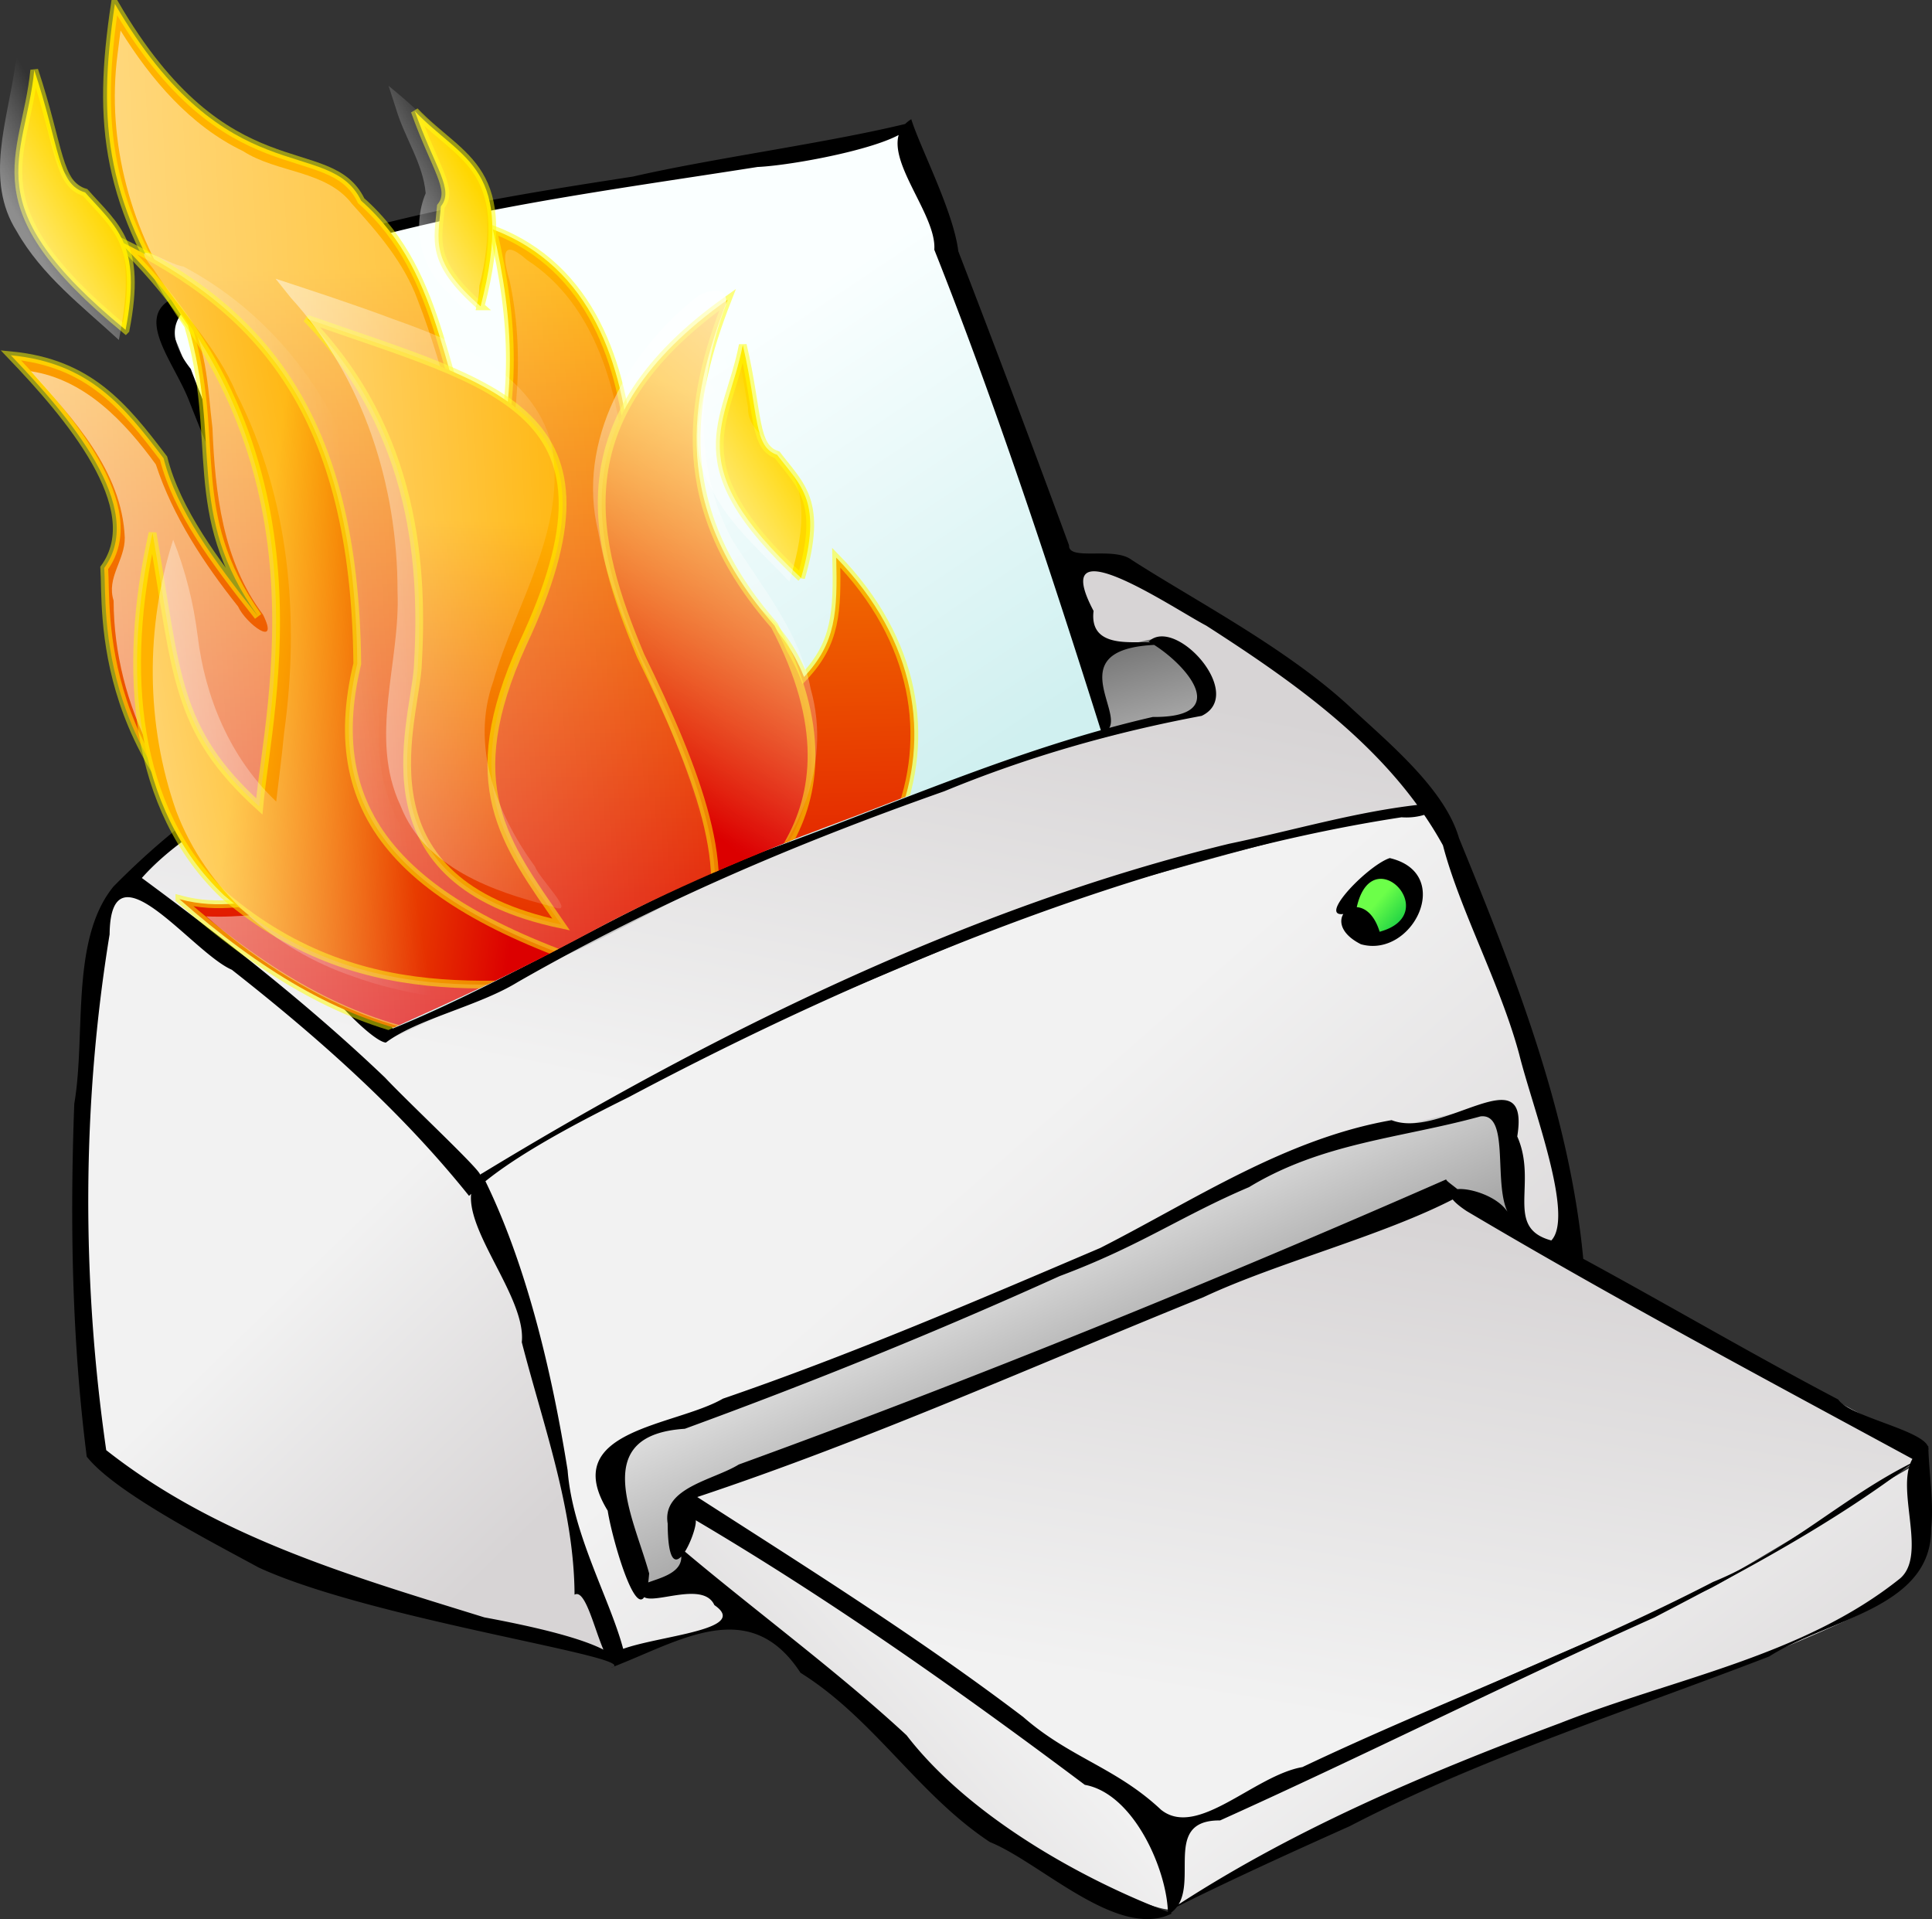 <svg xmlns="http://www.w3.org/2000/svg" xmlns:xlink="http://www.w3.org/1999/xlink" viewBox="0 0 137.29 136.36" version="1.0"><rect x="0" y="0" width="137.29" height="136.36" fill="#333333" stroke="none"/><defs><linearGradient id="y" y2="179.97" xlink:href="#b" gradientUnits="userSpaceOnUse" x2="390.32" gradientTransform="matrix(.544 0 0 1.838 .393 -250.42)" y1="179.97" x1="349.43"/><linearGradient id="e"><stop offset="0" stop-color="#606060"/><stop offset="1" stop-color="#f0f0f0"/></linearGradient><linearGradient id="c"><stop offset="0" stop-color="#fff"/><stop offset="1" stop-color="#fff" stop-opacity="0"/></linearGradient><linearGradient id="b"><stop offset="0" stop-color="#fff" stop-opacity=".449"/><stop offset="1" stop-color="#fff" stop-opacity="0"/></linearGradient><linearGradient id="a"><stop offset="0" stop-color="#dc0000"/><stop offset="1" stop-color="#ffb200"/></linearGradient><linearGradient id="q" y2="299.89" xlink:href="#a" gradientUnits="userSpaceOnUse" x2="-953.88" gradientTransform="matrix(.939 0 0 1.446 1125.5 -315.48)" y1="448.68" x1="-1006.6"/><linearGradient id="r" y2="500.8" gradientUnits="userSpaceOnUse" x2="323.1" gradientTransform="matrix(.806 0 0 1.241 18.001 -263.96)" y1="256.78" x1="9.655"><stop offset="0" stop-color="#fff"/><stop offset="1" stop-color="#fff" stop-opacity="0"/></linearGradient><linearGradient id="s" y2="272.82" xlink:href="#a" gradientUnits="userSpaceOnUse" x2="-1335" gradientTransform="matrix(.702 0 0 1.936 1125.5 -315.48)" y1="330.2" x1="-1308.2"/><linearGradient id="t" y2="232.9" xlink:href="#b" gradientUnits="userSpaceOnUse" x2="502.45" gradientTransform="matrix(.607 0 0 1.648 .393 -250.42)" y1="232.9" x1="468.41"/><linearGradient id="u" y2="362.16" xlink:href="#a" gradientUnits="userSpaceOnUse" x2="-857.96" gradientTransform="matrix(.927 0 0 1.466 1125.5 -315.48)" y1="438.47" x1="-916.9"/><linearGradient id="v" y2="485.78" xlink:href="#c" gradientUnits="userSpaceOnUse" x2="317.14" gradientTransform="matrix(.795 0 0 1.258 24.096 -278.86)" y1="384.4" x1="501.4"/><linearGradient id="w" y2="294.87" xlink:href="#b" gradientUnits="userSpaceOnUse" x2="572.41" gradientTransform="matrix(.603 0 0 1.66 .393 -252.45)" y1="294.87" x1="533.78"/><linearGradient id="x" y2="306.76" xlink:href="#a" gradientUnits="userSpaceOnUse" x2="-1102.7" gradientTransform="matrix(.796 0 0 1.706 1125.5 -315.48)" y1="404.58" x1="-1131"/><linearGradient id="d"><stop offset="0" stop-color="#d7d4d5"/><stop offset="1" stop-color="#f2f2f2"/></linearGradient><linearGradient id="z" y2="403.09" xlink:href="#c" gradientUnits="userSpaceOnUse" x2="342.54" gradientTransform="matrix(.683 0 0 1.464 22.742 -283.6)" y1="246.21" x1="198.88"/><linearGradient id="A" y2="376.9" xlink:href="#c" gradientUnits="userSpaceOnUse" x2="239.46" gradientTransform="matrix(.602 0 0 1.661 26.3 -269.45)" y1="244.05" x1="110.45"/><linearGradient id="l" y2="152.92" xlink:href="#d" gradientUnits="userSpaceOnUse" x2="80.994" gradientTransform="matrix(1.306 0 0 .766 1.029 10.371)" y1="172.94" x1="107.47"/><linearGradient id="k" y2="169.13" xlink:href="#d" gradientUnits="userSpaceOnUse" x2="76.282" gradientTransform="matrix(1.383 0 0 .723 1.029 10.371)" y1="122.64" x1="91.207"/><linearGradient id="m" y2="133.36" xlink:href="#d" gradientUnits="userSpaceOnUse" x2="75.084" gradientTransform="matrix(1.107 0 0 .904 1.029 10.371)" y1="146.75" x1="56.598"/><linearGradient id="o" y2="32.755" gradientUnits="userSpaceOnUse" x2="48.944" gradientTransform="matrix(1.022 0 0 .978 1.029 10.371)" y1="61.385" x1="68.967"><stop offset="0" stop-color="#d0f0f0"/><stop offset="1" stop-color="#faffff"/></linearGradient><linearGradient id="n" y2="66.289" gradientUnits="userSpaceOnUse" x2="103.56" gradientTransform="matrix(1.034 0 0 .967 1.029 10.371)" y1="68.347" x1="106.07"><stop offset="0" stop-color="#00c042"/><stop offset="1" stop-color="#6cff49"/></linearGradient><linearGradient id="g" y2="97.394" xlink:href="#e" gradientUnits="userSpaceOnUse" x2="50.981" gradientTransform="matrix(1.492 0 0 .67 1.029 10.371)" y1="76.878" x1="38.475"/><linearGradient id="i" y2="125.84" xlink:href="#e" gradientUnits="userSpaceOnUse" x2="49.088" gradientTransform="matrix(1.361 0 0 .735 1.029 10.371)" y1="149.86" x1="69.759"/><linearGradient id="f" y2="113.94" xlink:href="#d" gradientUnits="userSpaceOnUse" x2="43.187" gradientTransform="matrix(1.444 0 0 .692 1.029 10.371)" y1="69.988" x1="61.319"/><linearGradient id="h" y2="94.95" xlink:href="#d" gradientUnits="userSpaceOnUse" x2="68.684" gradientTransform="matrix(1.142 0 0 .876 1.029 10.371)" y1="123.74" x1="101.59"/><linearGradient id="j" y2="73.71" xlink:href="#d" gradientUnits="userSpaceOnUse" x2="38.779" gradientTransform="matrix(.831 0 0 1.203 1.029 10.371)" y1="93.433" x1="52.039"/><clipPath id="p" clipPathUnits="userSpaceOnUse"><path d="M148.17 120.15c75.46-200.5 204.2-7.81 206.01-.09 12.56 51.28 15.66 202.83-3.72 224.94-20.02-3.39-31.28-4.82-49.26-7.85-19.34-3.26-47.8-6.67-69.77-7.29-16.83-.47-32.04-1.39-48.15-2.94-13.07-1.26-35.31-3.47-53.65-4.07-8.11-32.67 26.64-170.04 18.54-202.7z" fill-rule="evenodd" fill="#00f"/></clipPath></defs><path d="M19.299 73.375c4.357-3.935 9.979-8.292 15.038-9.838 2.389-.702 51.86-13.351 53.266-13.351 6.746.421 23.187 14.757 24.037 17.146-4.64 1.827-17.853 3.654-20.664 4.778-1.265 1.125-17.849 6.325-19.817 7.59-1.967 1.265-17.005 8.292-17.708 8.994-1.827.984-6.746 3.514-9.276 5.763-2.67-2.952-22.908-20.66-24.876-21.082z" fill-rule="evenodd" fill="url(#f)" transform="translate(-10.422 -10.237)"/><path d="M93.224 55.667s3.795 3.654 2.811 4.357c0 1.124-10.54 3.373-11.805 3.794-1.265.422-18.13 6.606-19.817 7.309-1.686.702-12.508 6.605-13.913 7.027-1.406.421-11.806 5.902-12.509 5.902-.702 0-5.34-4.216-5.059-5.34s1.827-2.53 3.092-2.952c1.265-.421 52.703-19.675 53.406-19.535.702.141 2.811-.843 3.794-.562z" fill-rule="evenodd" fill="url(#g)" transform="translate(-10.422 -10.237)"/><path d="M44.358 93.739s16.695-9.293 18.882-10.088c2.186-.795 22.857-9.739 24.248-9.938s23.052-6.758 24.442-5.764c1.4.994 6.17 13.317 6.96 16.894.8 3.578 4.18 12.522 2.98 14.112-1.19 1.595-57.239 25.835-59.028 26.435-.524.17-6.487 1.76-8.828 2.22-.795-1.79-2.501-7.98-2.899-9.38-.397-1.39-2.385-10.73-2.981-12.32s-4.77-11.177-3.776-12.171z" fill-rule="evenodd" fill="url(#h)" transform="translate(-10.422 -10.237)"/><path d="M60.056 122.57c-1.124-.29-3.654 2.1-3.935.84-.281-1.27-2.67-8.29-1.967-9.42.702-1.12 4.075-2.95 6.605-3.65s25.298-9.28 25.719-9.98c.422-.703 20.522-9.698 22.062-9.839 1.55-.14 8.44-2.389 8.86-1.124s.56 7.449.98 8.433c.42.983-57.059 24.59-58.324 24.74z" fill-rule="evenodd" fill="url(#i)" transform="translate(-10.422 -10.237)"/><path d="M20.109 73.514s3.975 1.988 5.566 3.777c1.59 1.788 16.099 14.111 17.49 15.9s3.578 6.559 4.373 8.949c.795 2.38 2.385 7.95 2.584 10.53.198 2.58 1.59 6.76 1.987 8.94.398 2.19 2.982 6.56 2.186 6.36-.795-.2-18.285-4.17-19.875-4.97-1.59-.79-16.298-7.55-16.894-8.94-.597-1.39-1.392-12.12-1.193-13.91.199-1.791.397-17.692.795-19.282s.398-5.764 1.193-6.559.993-2.584 1.788-.795z" fill-rule="evenodd" fill="url(#j)" transform="translate(-10.422 -10.237)"/><g fill-rule="evenodd"><path d="M59.213 116.8s28.249-11.66 29.373-11.8c1.125-.14 23.614-10.262 24.594-10.262.99 0 7.73 4.638 8.57 5.2.85.562 24.88 12.372 25.02 13.352s-1.69 1.69-3.37 2.67c-1.87 1.35-8.72 5.62-15.04 8.99-2.53.43-27.12 11.81-28.671 12.65-1.546.85-4.778 3.38-5.902 2.81-1.125-.56-16.303-11.38-17.568-12.22-1.265-.85-15.741-12.09-17.006-11.39z" fill="url(#k)" transform="translate(-10.422 -10.237)"/><path d="M146.88 114.1s-3.71 2.13-5 2.97c-1.3.83-9 5.66-10.11 6.12s-14.37 6.49-15.49 7.14c-1.11.65-21.415 9.27-22.343 10.2-.927.93.279 5.01-.092 5.19-.371.19 4.914-2.32 5.656-2.87.739-.56 23.369-10.39 25.309-11.04 1.95-.65 10.85-3.89 11.13-3.99.28-.09 7.14-2.96 7.79-3.52.65-.55 5.56-3.89 3.15-10.2z" fill="url(#l)" transform="translate(-10.422 -10.237)"/><path d="M59.354 117.22s12.789 7.31 13.632 8.58c.844 1.26 20.238 13.49 20.519 14.75.282 1.27 1.125 4.92.141 5.35-.984.42-13.633-5.21-14.757-6.89-1.124-1.69-10.962-10.68-12.227-11.53-1.265-.84-6.887-4.63-7.308-5.62-.422-.98-.562-4.35 0-4.64z" fill="url(#m)" transform="translate(-10.422 -10.237)"/></g><path d="M106.29 74.5s.99 2.81 2.11 2.389c1.13-.422 3.24-1.546 2.53-3.092-.7-1.546-3.65-2.249-4.64.703z" fill-rule="evenodd" fill="url(#n)" transform="translate(-10.422 -10.237)"/><path d="M74.813 19.407s-21.081 4.357-22.908 4.357-17.708 3.232-19.535 4.216-10.401 3.654-10.26 4.357 6.746 16.303 7.168 17.849c.421 1.546 6.043 14.054 6.043 16.162s2.249 16.444 2.249 17.006 8.151-2.671 9.275-3.373c1.125-.703 15.882-8.292 17.428-8.854 1.546-.563 12.648-4.919 13.913-5.2 1.265-.282 9.276-3.655 10.822-3.655-.14-.983-.843-2.389-.843-5.621-.843.843-9.979-28.109-10.541-29.233s-2.811-8.011-2.811-8.011z" fill-rule="evenodd" fill="url(#o)" transform="translate(-10.422 -10.237)"/><path d="M64.757 8.471c-2.979 1.843 1.841 6.451 1.636 9.274 4.348 10.931 8.365 23.121 11.895 34.334 2.503-.653-3.471-5.942 3.819-6.259-.264-.627-4.785.826-4.397-2.41-3.335-6.306 5.575-.233 8.012 1.048 6.416 4.126 13.056 8.787 16.816 15.611 1.19 4.569 4.08 9.856 5.42 14.849.94 3.779 3.94 11.485 2.28 13.224-3.37-.908-.94-4.046-2.42-7.391.95-5.871-5.32.268-8.93-1.157-7.55 1.322-14.008 5.672-20.7 9.08-8.857 3.779-17.701 7.579-26.816 10.709-3.417 1.98-11.724 2.19-8.188 7.96.321 2.14 2.53 9.78 2.946 4.46-1.129-4.1-4.279-9.84 2.535-10.28 9.081-3.32 17.825-6.86 26.638-10.85 5.722-2.138 8.619-4.262 13.456-6.32 5.239-3.174 10.779-3.466 16.449-5.027 2.18-.254.8 5.089 2.06 7.038-.98-2.176-6.62-2.686-3.05-.312 10.49 6.221 21.26 11.961 31.97 17.771 3.44-1.74-4.53-2.83-5.56-4.38-6.11-3.21-12.06-6.71-18.12-9.998-.98-10.417-4.9-20.286-8.83-29.895-.99-3.417-4.8-6.604-7.62-9.203-4.5-4.226-11.095-7.642-15.628-10.554-1.247-.985-4.512.097-4.461-1.041A1389.136 1389.136 0 0068.1 17.858c-.352-2.862-2.722-7.375-3.343-9.387zm-.061.247c-5.64 1.408-13.983 2.507-19.722 3.83-10.659 1.643-21.671 3.41-31.413 8.251-4.763.957-1.304 4.626-.12 7.692 4.674 11.937 10.884 23.644 11.753 36.666-2.344 1.694-5.057 5.87-1.204 2.118 1.79-4.573 2.423 6.424.124 1.424-5.153-2.644 1.887 5.274 3.306 5.383 2.238-1.688 6.576-2.581 9.369-4.299 9.789-5.599 19.706-9.818 30.312-13.559 5.939-2.45 11.983-4.173 18.29-5.358 3.18-1.517-1.868-7.131-3.769-5.274 2.369 1.3 6.242 5.406.295 5.353-9.716 2.226-18.831 6.425-28.202 9.742-8.916 3.473-16.969 8.777-25.806 12.398-.741-1.805-1.012-7.368-1.377-8.729-1.074-13.646-8.216-25.554-12.976-38.141-4.706-5.957 6.517-6.232 10.141-8.557 9.82-2.91 20.041-4.203 30.134-5.793 2.839-.128 10.96-1.709 10.865-3.147zM23.389 53.1c-5.791 1.444-11.221 5.731-15.326 9.895-3.086 3.783-1.944 10.545-2.785 15.434-.313 8.361-.171 16.774.886 25.074 1.967 2.48 8.351 5.78 12.22 7.88 8.142 3.75 27.722 6.45 25.023 7.12 4.795-1.82 9.826-5.24 13.479.36 5.197 3.24 8.388 8.69 13.464 12.03 3.572 1.43 9.106 6.99 12.931 5.07-6.461-2.42-14.471-6.96-18.857-12.66-4.913-4.56-11.103-9.1-16.212-13.44 1.185 2.51-3.298 2.33-2.565 3.1-.426 1.74 4.203-.93 5.118 1.09 2.886 1.97-5.594 2.23-7.305 3.51-1.541-1.1-5.719-2.02-9.047-2.64-9.513-2.95-19.005-5.69-26.865-11.88-1.746-12.11-1.732-24.566.241-36.653.072-6.683 5.855 1.292 8.685 2.518 6.109 4.799 11.987 9.991 16.858 16.069 2.383-2.425 7.417-5.069 11.326-7.007 16.532-8.782 36.393-17.062 54.94-19.897 2.59.195 4.12-1.894 1.19-.886-4.56.522-8.83 1.806-13.446 2.768-18.536 4.493-37.021 13.631-53.269 23.536.595.129-4.926-5.016-6.713-6.921-5.395-5.154-11.286-9.757-17.281-14.184 3.323-3.743 9.119-6.32 13.41-8.502 1.021-.513-.368-.573-.1-.784zm75.369 7.872c-1.73.569-6.01 5.139-2.39 3.708.99-5.265 6.31.266 1.67 1.527-1.1-3.596-4.67-.797-1.33.887 3.67 1.037 6.67-5.034 2.05-6.122zM34.223 83.385c-2.837 2.435 3.232 8.308 2.856 11.988 1.508 5.85 3.721 11.87 3.749 17.94 1.256-.73 2.191 7.6 3.47 3.9-.944-3.58-3.611-8.17-3.962-12.74-1.103-6.89-2.94-14.831-6.113-21.088zm68.555.414c-16.392 7.194-33.452 14.144-50.281 20.264-1.796 1.11-5.465 1.64-5.051 4.19.029 5.48 2.131.57 1.994-.23 9.607 5.67 18.725 12.11 27.648 18.8 3.556.64 5.916 6.25 5.908 9.23 2.712-1.53-.757-6.74 3.704-6.7 10.298-4.64 20.558-9.81 30.858-14.42 6.38-3.31 12.79-6.72 18.47-11.07-4.97 2.43-9.07 6.42-14.29 8.54-9.48 4.9-19.55 8.58-29.19 13.16-3.431.6-7.463 5.1-10.045 3.03-3.206-3.01-6.465-3.68-9.791-6.59-7.425-5.64-15.328-10.59-23.164-15.63 12.227-4.07 24.025-9.37 35.97-14.2 5.29-2.482 12.83-4.376 17.97-7.077 1.52.17-.87-1.166-.71-1.297zm34.25 18.954c-3.39 1.21.32 7.39-2 9.4-6.91 5.54-16.05 7.09-24.15 10.28-9.59 3.58-19.27 7.67-27.818 13.34 4.182-2.1 8.538-4.08 12.848-6.01 9.55-4.95 19.82-8.2 29.81-12.06 4.23-2.69 11.58-3.44 11.51-9.11.21-1.79-.17-4.04-.2-5.84z"/><g clip-path="url(#p)" transform="scale(.256) rotate(-29.886 63.606 417.5)" fill-rule="evenodd"><path d="M135.31 265.02c19.34 57.18 49.95 87.5 104.82 90.97 60.35 19.34 116.38-20.22 100.49-82.3-7.22 13.28-11.84 20.5-24.25 24.25 4.91-34.36-26.57-40.14-11.27-77.1 10.69-22.81 17.04-50.82-1.73-73.64-7.79 25.99-17.32 43.32-36.38 62.38 2.02-31.77 18.77-57.47 8.66-87.5 1.44-20.21-31.77-19.64-32.05-81.435-21.08 26.568-30.04 47.07-26.86 87.495-7.8 32.64-26.86 44.47-23.39 79.71-2.89-19.64-4.91-36.68-.87-51.12-2.31-17.9-4.62-33.21-22.52-45.91 5.49 22.23 11.84 55.73-6.93 64.1-5.2 10.69-31.19 47.36-2.6 104.83-8.37-4.91-16.75-6.35-25.12-14.73z" stroke-opacity=".504" stroke="#ff0" stroke-width="2.156" fill="url(#q)"/><path d="M237.31 53.087c-14.99 19.685-21.35 44.824-19.44 69.333 1.43 11.99-4.94 23.15-9.48 33.86-8.34 15.96-15.89 33.39-13.61 51.83-.65 10.63-5.37-.08-4.88-5.43-2.26-15.03-3.23-30.63-.14-45.52-1.56-14.49-5.23-30.2-17.2-39.73 3.56 17.2 8.18 36.59-.4 53.03-3.08 5.51-9.96 7.01-11.4 13.63-14.45 25.3-15.53 56.84-4.57 83.63 2.28 6.1 5.26 11.92 7.84 17.9-8.04-4.6-16.88-7.72-24.65-12.75 10.77 31.54 31.26 62.58 63.6 74.86 12.71 5.41 26.58 6.42 40.02 8.55 29.45 9.2 66 3.16 85.43-22.47 11.41-14.83 14.58-34.84 10.7-52.91-5.15 10.4-14.06 18.83-25.57 21.5 2.65-13.35-1.38-26.72-8.28-38.14-7.44-12.18-9.2-27.59-3.25-40.76 9.01-19.76 15.83-43.68 5.33-64.25-3.25-9.5-5.54-3.67-7.19 3.06-6.86 21.12-20.73 39.09-36.42 54.5 1.09-21.55 8.61-41.94 11.8-63.12 1.83-10.79-.27-21.62-2.53-32.07-1.54-11.74-13.77-17.77-18.94-27.821-9.2-13.374-12.26-29.996-12.8-45.962-1.32 1.75-2.64 3.5-3.97 5.25z" fill="url(#r)"/><path d="M234.07 347.32c-45.92-48.51-53.72-82.3-23.39-114.35 34.07-60.64 25.7-98.76.86-135.15 23.39 80.57-27.72 132.55-44.18 155.94-9.82-30.32-1.44-43.32 12.13-80.57-26.57 28.88-42.74 63.82-32.92 97.03 17.9 49.96 60.06 60.93 87.5 77.1z" stroke-opacity=".504" stroke="#ff0" stroke-width="2.156" fill="url(#s)"/><path d="M289.79 164.02c-6.16-17.9-1.13-21.73 4.26-29.55 5.56-2.17 3.85-9.72 6.89-26.54 4.59 18.77 16.93 27.31-11.15 56.09z" stroke-opacity=".504" stroke="#ff0" stroke-width="2.156" fill="gold"/><path d="M296.71 104.99c-1.88 7.98-1.03 16.77-4.5 24.22-8.15 6.22-11.7 17.77-8.13 27.58 1.11 8.22 3.68 9.64 8.24 2.13 9.73-10.01 18.84-24.36 13.3-38.71-2.5-7.32-4.69-14.75-7.48-21.973-.48 2.253-.96 4.503-1.43 6.753z" fill="url(#t)"/><path d="M329.36 273.69c15.88-15.31 12.71-21.95 11.26-32.92-4.62-5.2 1.16-12.13 6.93-31.19-14.72 17.04-32.05 19.35-18.19 64.11z" stroke-opacity=".504" stroke="#ff0" stroke-width="2.156" fill="gold"/><path d="M254.86 347.32c17.9-10.1 22.81-41.87 25.12-77.1 4.33-34.08 13-68.15 70.17-73.64-23.39 18.77-42.45 41.87-33.78 84.9-2.31 62.67-48.81 60.36-61.51 65.84z" stroke-opacity=".504" stroke="#ff0" stroke-width="2.156" fill="url(#u)"/><path d="M343.56 191.6c-24.38 3.46-49.51 18.11-56.66 42.99-11.49 31.1-5.14 66.49-20.8 96.36-5.95 2.58-4.5 13.67 2.85 11.5 21.51-3.9 41.94-18.85 47.39-40.78 5.25-15.24 2.27-31.35 1.71-47 .72-22.69 13.86-43.16 31.11-57.16 3.02-4.35-2.02-5.81-5.6-5.91z" fill="url(#v)"/><path d="M343.86 203.49c-9.82 10.4-24.08 20.13-23.73 36.12-.73 11.46 3.35 22.38 5.89 33.38 8.53-8.14 18.22-18.74 15.1-31.58-.03-5.65-4.29-10.6-.94-16.11 3.21-8.73 6.57-17.41 8.81-26.47-1.71 1.55-3.42 3.1-5.13 4.66z" fill="url(#w)"/><path d="M223.67 323.93c-2.31-27.72-5.49-47.65 29.46-72.77 59.19-41.29 30.03-65.26-6.93-108.29 10.97 42.74-6.65 76.81-21.66 99.63-9.82 14.15-43.9 43.02-.87 81.43z" stroke-opacity=".504" stroke="#ff0" stroke-width="2.156" fill="url(#x)"/><path d="M201.09 120.58c15.99-18.41 11.88-25.987 9.27-38.663-5.55-5.843.13-14.122 4.68-36.476-14.56 20.374-33.35 23.763-13.95 75.139z" stroke-opacity=".504" stroke="#ff0" stroke-width="2.156" fill="gold"/><path d="M211.21 41.518c-9.31 12.174-23.43 23.408-22.69 40.281-.1 14.03 5.43 27.121 9.56 40.281 8.44-9.63 17.42-21.87 13.66-35.445.03-5.372-3.73-9.542-3.84-14.616 2.06-11.975 6.31-23.543 7.99-35.626l-4.68 5.125z" fill="url(#y)"/><path d="M245.3 135.71c6.41 29.13-.19 59.83-14.93 85.42-9.15 17.6-27.2 31.08-28.92 52.01-2.76 18.25 10.39 33.46 22.57 45.24 4.96 6.24.71-8.51 1.38-11.96-1.98-17.95 1.1-38.09 15.58-50.4 16.13-15.69 39.13-26.56 46.85-49.11 5.23-19.91-8.7-37.76-20.84-51.9-7.32-8.88-15.04-17.41-22.72-25.99.35 2.23.69 4.46 1.03 6.69z" fill="url(#z)"/><path d="M216.21 109.86c.63 13.78 4.55 27.42 2.75 41.33-1.58 32.46-15.84 63-35.54 88.41-3.65 5.19-7.54 10.21-11.31 15.32-5.03-16.77-2.76-34.86 4.02-50.77 3.57-8.51 6.08-17.34 7.39-26.48-18.82 17.17-32.11 40.57-36.78 65.63-3.79 23.17 4.36 46.99 19.73 64.4 19.32 22.8 47.11 35.61 74.05 47.06-15.26-21.46-36.51-40.83-41.02-67.96-3.1-15.75 3.1-31.55 13.45-43.33 11.84-16.27 19.21-35.61 23.59-55.15 5.69-25.43 1.13-52.94-12.77-74.99-3.43-2.51-9.56-15.687-7.56-3.47z" fill="url(#A)"/></g></svg>